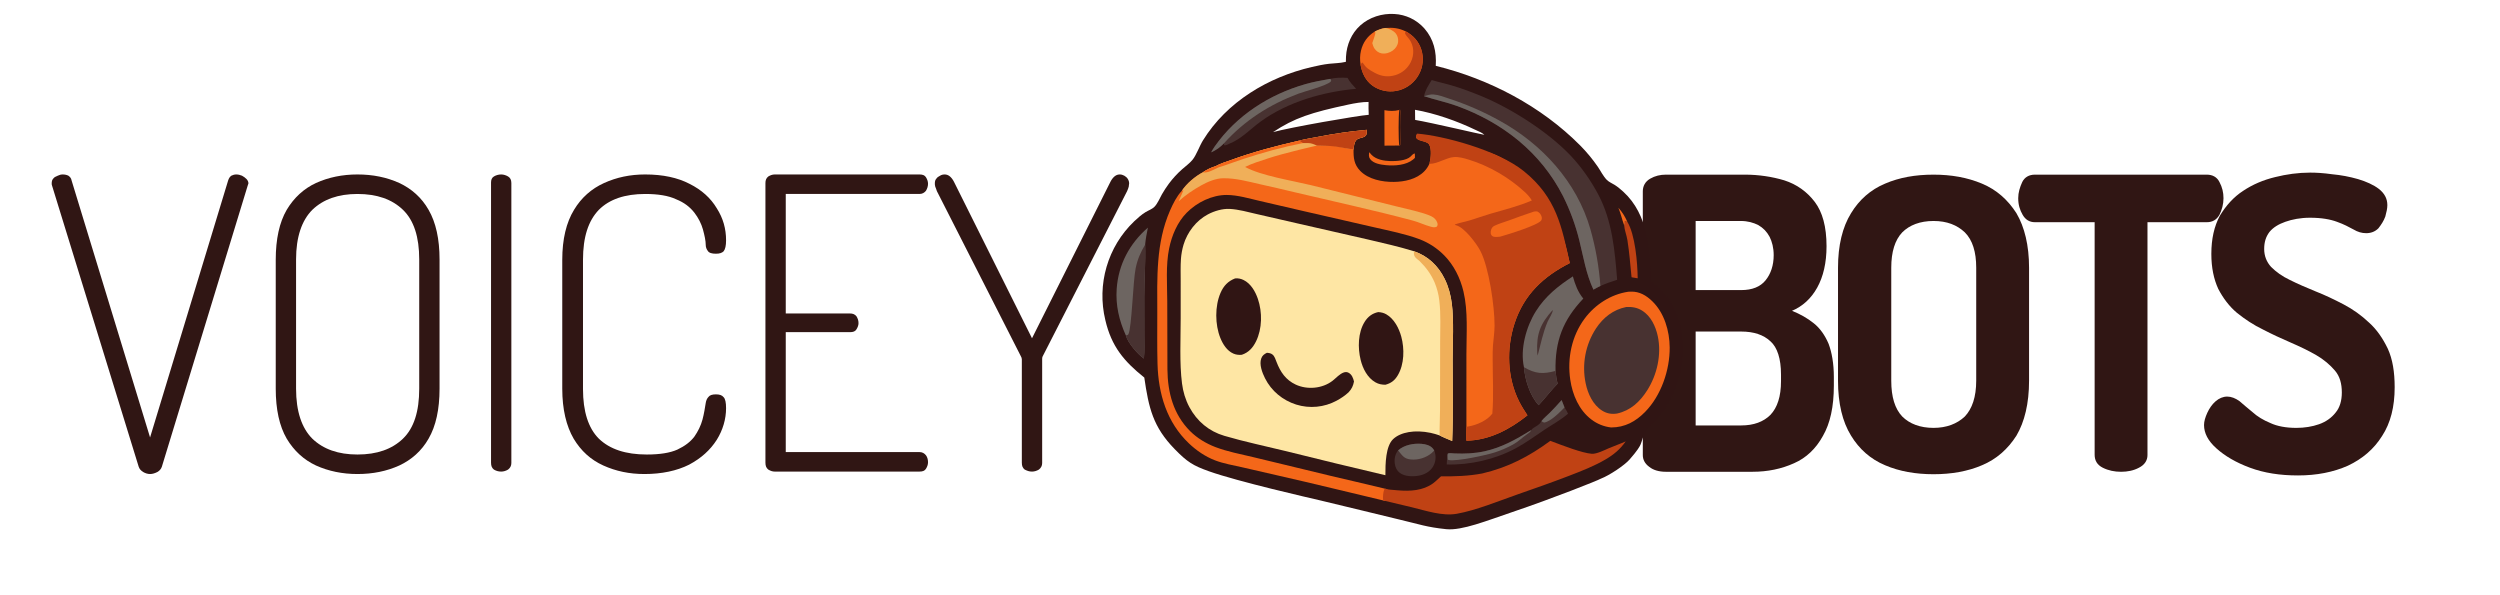 <?xml version="1.0" encoding="UTF-8" standalone="no"?><!DOCTYPE svg PUBLIC "-//W3C//DTD SVG 1.1//EN" "http://www.w3.org/Graphics/SVG/1.1/DTD/svg11.dtd"><svg width="100%" height="100%" viewBox="0 0 1197 285" version="1.1" xmlns="http://www.w3.org/2000/svg" xmlns:xlink="http://www.w3.org/1999/xlink" xml:space="preserve" xmlns:serif="http://www.serif.com/" style="fill-rule:evenodd;clip-rule:evenodd;stroke-linejoin:round;stroke-miterlimit:2;"><rect id="VoiceyBots-Logo-Dark" serif:id="VoiceyBots Logo Dark" x="0.658" y="0.631" width="1196.1" height="284.179" style="fill:none;"/><g transform="matrix(194.621,0,0,194.621,774.898,225.888)"><path d="M0.117,-0c-0.017,-0 -0.031,-0.004 -0.041,-0.012c-0.011,-0.008 -0.016,-0.018 -0.016,-0.029l0,-0.649c0,-0.013 0.006,-0.024 0.018,-0.031c0.012,-0.007 0.025,-0.01 0.039,-0.01l0.194,0c0.034,0 0.067,0.005 0.097,0.014c0.031,0.01 0.056,0.028 0.075,0.053c0.019,0.025 0.029,0.061 0.029,0.109c-0,0.041 -0.008,0.075 -0.023,0.102c-0.015,0.027 -0.036,0.046 -0.062,0.057c0.02,0.008 0.038,0.018 0.054,0.031c0.015,0.012 0.027,0.029 0.036,0.05c0.008,0.021 0.013,0.049 0.013,0.082l-0,0.021c-0,0.052 -0.009,0.093 -0.027,0.124c-0.017,0.031 -0.041,0.054 -0.071,0.067c-0.031,0.014 -0.065,0.021 -0.102,0.021l-0.213,0Zm0.073,-0.114l0.112,-0c0.031,-0 0.055,-0.009 0.072,-0.026c0.017,-0.018 0.026,-0.045 0.026,-0.083l-0,-0.016c-0,-0.039 -0.009,-0.067 -0.026,-0.082c-0.017,-0.016 -0.041,-0.024 -0.072,-0.024l-0.112,-0l-0,0.231Zm-0,-0.333l0.112,0c0.027,0 0.047,-0.008 0.06,-0.024c0.013,-0.016 0.02,-0.037 0.02,-0.062c-0,-0.018 -0.004,-0.033 -0.01,-0.045c-0.007,-0.013 -0.016,-0.022 -0.028,-0.029c-0.012,-0.006 -0.026,-0.01 -0.043,-0.01l-0.111,0l-0,0.17Z" style="fill:#301614;fill-rule:nonzero;"/></g><g transform="matrix(194.621,0,0,194.621,869.921,225.888)"><path d="M0.287,0.006c-0.044,0 -0.084,-0.007 -0.119,-0.022c-0.036,-0.015 -0.064,-0.04 -0.084,-0.073c-0.021,-0.034 -0.032,-0.079 -0.032,-0.135l0,-0.278c0,-0.055 0.011,-0.1 0.032,-0.134c0.02,-0.033 0.048,-0.058 0.084,-0.073c0.035,-0.015 0.074,-0.022 0.119,-0.022c0.044,0 0.083,0.007 0.119,0.022c0.036,0.015 0.064,0.04 0.085,0.073c0.02,0.034 0.031,0.079 0.031,0.134l-0,0.278c-0,0.056 -0.011,0.101 -0.031,0.135c-0.021,0.033 -0.049,0.058 -0.085,0.073c-0.035,0.015 -0.075,0.022 -0.119,0.022Zm-0,-0.114c0.032,-0 0.058,-0.01 0.077,-0.028c0.018,-0.019 0.028,-0.048 0.028,-0.088l-0,-0.278c-0,-0.039 -0.009,-0.068 -0.028,-0.087c-0.019,-0.018 -0.044,-0.028 -0.077,-0.028c-0.033,0 -0.059,0.01 -0.077,0.028c-0.018,0.019 -0.027,0.048 -0.027,0.087l-0,0.278c-0,0.04 0.009,0.069 0.027,0.088c0.018,0.018 0.044,0.028 0.077,0.028Z" style="fill:#301614;fill-rule:nonzero;"/></g><g transform="matrix(194.621,0,0,194.621,964.572,225.888)"><path d="M0.262,-0c-0.016,-0 -0.031,-0.003 -0.045,-0.01c-0.014,-0.007 -0.02,-0.018 -0.02,-0.032l-0,-0.572l-0.147,0c-0.013,0 -0.023,-0.006 -0.03,-0.018c-0.007,-0.012 -0.011,-0.025 -0.011,-0.041c0,-0.014 0.004,-0.027 0.01,-0.04c0.006,-0.012 0.017,-0.018 0.031,-0.018l0.423,0c0.014,0 0.025,0.006 0.031,0.018c0.007,0.013 0.01,0.026 0.01,0.04c-0,0.015 -0.004,0.029 -0.01,0.041c-0.007,0.012 -0.017,0.018 -0.031,0.018l-0.146,0l-0,0.573c-0,0.013 -0.007,0.024 -0.021,0.031c-0.013,0.007 -0.028,0.01 -0.044,0.01Z" style="fill:#301614;fill-rule:nonzero;"/></g><g transform="matrix(194.621,0,0,194.621,1050.62,225.888)"><path d="M0.255,0.009c-0.044,0 -0.083,-0.006 -0.118,-0.019c-0.035,-0.013 -0.062,-0.029 -0.083,-0.048c-0.02,-0.018 -0.03,-0.037 -0.03,-0.057c-0,-0.009 0.003,-0.019 0.008,-0.03c0.005,-0.011 0.012,-0.021 0.02,-0.028c0.009,-0.008 0.019,-0.012 0.029,-0.012c0.01,0 0.02,0.004 0.03,0.011c0.009,0.008 0.02,0.017 0.032,0.027c0.012,0.011 0.027,0.02 0.044,0.027c0.017,0.008 0.039,0.012 0.064,0.012c0.02,-0 0.039,-0.003 0.056,-0.009c0.017,-0.006 0.031,-0.016 0.041,-0.029c0.01,-0.012 0.015,-0.029 0.015,-0.049c0,-0.022 -0.005,-0.04 -0.017,-0.054c-0.012,-0.014 -0.027,-0.027 -0.046,-0.038c-0.019,-0.011 -0.04,-0.021 -0.063,-0.031c-0.023,-0.01 -0.045,-0.02 -0.068,-0.032c-0.023,-0.011 -0.044,-0.025 -0.064,-0.041c-0.019,-0.016 -0.034,-0.036 -0.046,-0.059c-0.011,-0.024 -0.017,-0.052 -0.017,-0.086c-0,-0.037 0.007,-0.068 0.021,-0.094c0.015,-0.025 0.034,-0.046 0.057,-0.061c0.024,-0.016 0.05,-0.027 0.079,-0.034c0.028,-0.007 0.057,-0.011 0.086,-0.011c0.015,0 0.033,0.001 0.054,0.004c0.022,0.002 0.043,0.006 0.064,0.012c0.02,0.006 0.038,0.014 0.051,0.024c0.014,0.011 0.021,0.024 0.021,0.04c0,0.008 -0.002,0.017 -0.005,0.028c-0.004,0.011 -0.01,0.02 -0.017,0.029c-0.008,0.008 -0.018,0.012 -0.03,0.012c-0.011,0 -0.021,-0.003 -0.031,-0.009c-0.011,-0.006 -0.024,-0.013 -0.041,-0.019c-0.016,-0.006 -0.038,-0.01 -0.066,-0.01c-0.024,0 -0.044,0.004 -0.061,0.01c-0.017,0.006 -0.03,0.014 -0.039,0.025c-0.009,0.012 -0.013,0.025 -0.013,0.042c-0,0.017 0.006,0.032 0.017,0.044c0.012,0.012 0.027,0.023 0.046,0.032c0.02,0.01 0.041,0.019 0.063,0.028c0.023,0.009 0.046,0.02 0.069,0.032c0.023,0.012 0.044,0.027 0.063,0.045c0.019,0.017 0.034,0.039 0.046,0.064c0.012,0.026 0.017,0.058 0.017,0.095c0,0.048 -0.01,0.088 -0.031,0.12c-0.02,0.032 -0.048,0.056 -0.084,0.073c-0.036,0.016 -0.077,0.024 -0.123,0.024Z" style="fill:#301614;fill-rule:nonzero;"/></g><g transform="matrix(194.621,0,0,194.621,1152.16,225.888)"></g><g transform="matrix(194.621,0,0,194.621,20.474,225.797)"><path d="M0.264,0.006c-0.006,0 -0.012,-0.002 -0.017,-0.005c-0.005,-0.003 -0.009,-0.007 -0.011,-0.013l-0.213,-0.691c-0.001,-0.002 -0.001,-0.004 -0.001,-0.006c-0,-0.005 0.001,-0.009 0.004,-0.012c0.002,-0.003 0.006,-0.005 0.011,-0.007c0.004,-0.002 0.008,-0.003 0.012,-0.003c0.005,0 0.01,0.001 0.014,0.003c0.004,0.003 0.007,0.006 0.008,0.012l0.193,0.632l0.192,-0.632c0.002,-0.006 0.004,-0.009 0.008,-0.012c0.004,-0.002 0.008,-0.003 0.012,-0.003c0.005,0 0.009,0.001 0.014,0.003c0.004,0.002 0.008,0.005 0.011,0.008c0.003,0.003 0.005,0.007 0.005,0.011c-0,0.001 -0.001,0.002 -0.001,0.003c-0,0.001 -0.001,0.002 -0.001,0.003l-0.211,0.691c-0.002,0.006 -0.006,0.01 -0.011,0.013c-0.006,0.003 -0.012,0.005 -0.018,0.005Z" style="fill:#301614;fill-rule:nonzero;"/></g><g transform="matrix(194.621,0,0,194.621,118.011,225.797)"><path d="M0.273,0.006c-0.037,0 -0.071,-0.007 -0.102,-0.021c-0.03,-0.014 -0.054,-0.036 -0.072,-0.066c-0.018,-0.031 -0.027,-0.072 -0.027,-0.123l0,-0.317c0,-0.051 0.009,-0.092 0.027,-0.123c0.018,-0.03 0.042,-0.052 0.072,-0.066c0.031,-0.014 0.065,-0.021 0.102,-0.021c0.038,0 0.072,0.007 0.103,0.021c0.03,0.014 0.055,0.036 0.072,0.066c0.018,0.031 0.027,0.072 0.027,0.122l0,0.318c0,0.051 -0.009,0.092 -0.027,0.123c-0.017,0.03 -0.042,0.052 -0.072,0.066c-0.031,0.014 -0.065,0.021 -0.103,0.021Zm0,-0.048c0.048,0 0.085,-0.013 0.112,-0.039c0.027,-0.026 0.04,-0.067 0.04,-0.123l0,-0.318c0,-0.055 -0.013,-0.096 -0.04,-0.122c-0.027,-0.026 -0.064,-0.039 -0.112,-0.039c-0.047,-0 -0.084,0.013 -0.111,0.039c-0.026,0.026 -0.04,0.067 -0.04,0.122l0,0.318c0,0.056 0.014,0.097 0.04,0.123c0.027,0.026 0.064,0.039 0.111,0.039Z" style="fill:#301614;fill-rule:nonzero;"/></g><g transform="matrix(194.621,0,0,194.621,219.538,225.797)"><path d="M0.105,-0c-0.007,-0 -0.013,-0.002 -0.018,-0.005c-0.005,-0.004 -0.007,-0.009 -0.007,-0.017l-0,-0.689c-0,-0.007 0.002,-0.012 0.007,-0.015c0.005,-0.003 0.011,-0.005 0.018,-0.005c0.006,0 0.012,0.002 0.017,0.005c0.005,0.003 0.008,0.008 0.008,0.016l-0,0.689c-0,0.007 -0.003,0.012 -0.008,0.016c-0.005,0.003 -0.011,0.005 -0.017,0.005Z" style="fill:#301614;fill-rule:nonzero;"/></g><g transform="matrix(194.621,0,0,194.621,255.199,225.797)"><path d="M0.274,0.006c-0.037,0 -0.07,-0.007 -0.101,-0.021c-0.031,-0.014 -0.055,-0.036 -0.073,-0.066c-0.018,-0.031 -0.028,-0.072 -0.028,-0.123l0,-0.317c0,-0.051 0.01,-0.092 0.029,-0.123c0.018,-0.03 0.043,-0.052 0.074,-0.066c0.031,-0.014 0.064,-0.021 0.101,-0.021c0.044,0 0.08,0.008 0.109,0.023c0.03,0.015 0.052,0.035 0.067,0.06c0.016,0.025 0.023,0.051 0.023,0.079c0,0.013 -0.002,0.022 -0.006,0.027c-0.004,0.004 -0.01,0.006 -0.019,0.006c-0.01,0 -0.017,-0.002 -0.02,-0.007c-0.003,-0.004 -0.005,-0.009 -0.005,-0.014c-0,-0.011 -0.003,-0.024 -0.007,-0.039c-0.004,-0.014 -0.011,-0.028 -0.021,-0.041c-0.011,-0.014 -0.025,-0.025 -0.045,-0.033c-0.019,-0.009 -0.045,-0.013 -0.076,-0.013c-0.05,-0 -0.088,0.013 -0.114,0.039c-0.026,0.027 -0.039,0.067 -0.039,0.123l-0,0.318c-0,0.055 0.013,0.096 0.039,0.122c0.027,0.026 0.066,0.039 0.118,0.039c0.032,0 0.057,-0.004 0.075,-0.012c0.019,-0.009 0.032,-0.019 0.042,-0.032c0.009,-0.013 0.016,-0.027 0.02,-0.042c0.004,-0.015 0.006,-0.029 0.008,-0.041c0.001,-0.006 0.003,-0.011 0.007,-0.015c0.003,-0.004 0.009,-0.006 0.018,-0.006c0.009,-0 0.015,0.002 0.019,0.007c0.004,0.004 0.006,0.013 0.006,0.027c0,0.027 -0.008,0.054 -0.023,0.078c-0.016,0.025 -0.038,0.045 -0.068,0.061c-0.03,0.015 -0.067,0.023 -0.11,0.023Z" style="fill:#301614;fill-rule:nonzero;"/></g><g transform="matrix(194.621,0,0,194.621,350.92,225.797)"><path d="M0.103,-0c-0.006,-0 -0.011,-0.002 -0.016,-0.005c-0.005,-0.004 -0.007,-0.009 -0.007,-0.017l-0,-0.688c-0,-0.007 0.002,-0.012 0.007,-0.016c0.005,-0.003 0.01,-0.005 0.016,-0.005l0.356,0c0.008,0 0.013,0.002 0.016,0.007c0.003,0.005 0.005,0.01 0.005,0.016c-0,0.006 -0.002,0.012 -0.005,0.017c-0.004,0.005 -0.009,0.008 -0.016,0.008l-0.329,-0l-0,0.294l0.158,0c0.007,0 0.012,0.002 0.016,0.007c0.003,0.005 0.005,0.01 0.005,0.017c-0,0.005 -0.002,0.01 -0.005,0.015c-0.003,0.005 -0.008,0.007 -0.016,0.007l-0.158,-0l-0,0.295l0.329,0c0.007,0 0.012,0.003 0.016,0.008c0.003,0.004 0.005,0.01 0.005,0.017c-0,0.006 -0.002,0.011 -0.005,0.016c-0.003,0.005 -0.008,0.007 -0.016,0.007l-0.356,0Z" style="fill:#301614;fill-rule:nonzero;"/></g><g transform="matrix(194.621,0,0,194.621,443.711,225.797)"><path d="M0.259,-0c-0.007,-0 -0.012,-0.002 -0.018,-0.005c-0.005,-0.004 -0.007,-0.009 -0.007,-0.017l-0,-0.254c-0,-0.003 -0.001,-0.005 -0.002,-0.007l-0.207,-0.407c-0.001,-0.004 -0.003,-0.008 -0.004,-0.011c-0.001,-0.003 -0.001,-0.006 -0.001,-0.008c-0,-0.005 0.001,-0.009 0.004,-0.012c0.002,-0.003 0.005,-0.005 0.009,-0.007c0.003,-0.002 0.007,-0.003 0.011,-0.003c0.004,0 0.008,0.001 0.012,0.004c0.004,0.003 0.008,0.008 0.011,0.014l0.192,0.385l0.193,-0.385c0.003,-0.006 0.007,-0.011 0.011,-0.014c0.004,-0.003 0.008,-0.004 0.012,-0.004c0.004,0 0.007,0.001 0.011,0.003c0.003,0.002 0.006,0.004 0.008,0.007c0.002,0.003 0.004,0.007 0.004,0.012c-0,0.002 -0.001,0.005 -0.001,0.008c-0.001,0.003 -0.002,0.007 -0.004,0.011l-0.208,0.407c-0.001,0.002 -0.001,0.004 -0.001,0.007l-0,0.255c-0,0.007 -0.003,0.012 -0.008,0.016c-0.005,0.003 -0.011,0.005 -0.017,0.005Z" style="fill:#301614;fill-rule:nonzero;"/></g><g transform="matrix(194.621,0,0,194.621,544.612,225.797)"></g><g><path d="M644.405,29.59c0.001,-0.837 0.021,-1.674 0.061,-2.511c0.32,-5.66 2.6,-11.097 6.839,-14.912c4.392,-3.952 10.433,-5.815 16.268,-5.473c5.52,0.275 10.703,2.761 14.395,6.906c4.528,5.183 5.874,11.176 5.469,17.919c25.659,6.327 50.439,19.265 69.205,38.177c3.046,3.092 5.821,6.442 8.297,10.014c1.428,2.06 2.687,4.726 4.46,6.481c0.978,0.97 2.527,1.602 3.694,2.341c1.458,0.925 2.835,2.073 4.111,3.237c12.098,11.041 12.806,27.989 13.485,43.292c1.022,0.727 2.045,1.474 3.006,2.282c7.547,6.349 11.319,16.44 12.049,26.119c0.936,12.442 -3.206,25.659 -10.839,35.444c-2.183,2.796 -5.181,5.015 -7.145,7.937c-0.82,1.219 -1.628,4.491 -2.196,5.839c-0.478,1.131 -1.491,2.949 -5.326,7.332c-2.433,2.782 -9.553,7.559 -13.897,9.237c-1.143,0.725 -22.837,9.369 -42.388,15.97c-12.028,4.062 -23.936,8.912 -31.482,8.147c-9.379,-0.95 -12.866,-2.354 -22.429,-4.602c-7.322,-1.722 -29.642,-7.26 -38.122,-9.221c-4.378,-1.013 -39.27,-8.973 -53.112,-13.912c-7.587,-2.707 -10.329,-4.403 -16.402,-10.63c-10.353,-10.617 -12.406,-19.673 -14.517,-34.229c-9.775,-7.813 -15.719,-14.932 -18.649,-27.473c-4.167,-17.141 1.113,-35.217 13.829,-47.352c1.642,-1.564 3.473,-3.172 5.4,-4.367c1.308,-0.811 3.131,-1.428 4.218,-2.515c1.584,-1.585 2.537,-4.094 3.645,-6.035c1.005,-1.75 2.109,-3.439 3.306,-5.061c1.854,-2.514 4.057,-4.889 6.39,-6.956c1.611,-1.428 3.504,-2.772 4.884,-4.427c1.896,-2.274 3.385,-6.649 5.048,-9.34c11.493,-18.603 31.308,-30.335 52.185,-35.178c2.711,-0.628 5.471,-1.219 8.237,-1.533c2.558,-0.29 5.29,-0.277 7.789,-0.886c0.078,-0.019 0.156,-0.041 0.234,-0.061Zm10.86,19.223c-2.939,-0.047 -6.815,0.649 -9.607,1.245c-17.836,3.807 -25.935,6.416 -36.12,13.198c7.925,-2.23 40.831,-7.967 45.807,-8.29c-0.11,-2.058 -0.12,-4.093 -0.08,-6.153Zm22.296,8.597c8.254,1.412 30.318,6.674 33.16,7.145c-1.123,-1.096 -2.954,-1.728 -4.358,-2.403c-8.819,-4.237 -19.195,-7.885 -28.851,-9.584l0.049,4.842Z" style="fill:#301514;fill-rule:nonzero;"/><rect x="629.446" y="215.187" width="0.77" height="1.097" style="fill:#49403e;"/><path d="M663.326,227.537c-15.844,-3.715 -31.661,-7.547 -47.45,-11.491c-9.86,-2.419 -19.913,-4.5 -29.65,-7.367c-7.367,-2.169 -13.09,-6.939 -16.744,-13.743c-1.917,-3.571 -3.016,-7.33 -3.536,-11.347c-1.254,-9.708 -0.631,-21.37 -0.636,-31.249l0.001,-17.744c0.001,-3.531 -0.12,-7.114 0.125,-10.635c0.171,-2.291 0.583,-4.556 1.229,-6.759c1.836,-6.091 6.061,-11.588 11.678,-14.56c3.053,-1.615 6.944,-2.788 10.418,-2.612c4.326,0.218 8.764,1.504 12.982,2.47l19.231,4.412l34.328,7.835c7.294,1.713 14.573,3.356 21.742,5.556c6.614,2.271 11.56,6.918 14.652,13.208c1.856,3.773 2.947,7.868 3.461,12.037c1,8.148 0.384,18.59 0.376,26.949c-0.012,12.855 0.337,25.803 -0.22,38.646c-1.975,-0.871 -4.124,-1.644 -6.018,-2.664c-1.424,-0.479 -2.859,-0.925 -4.332,-1.232c-7.504,-1.563 -14.301,-0.398 -17.907,2.983c-3.606,3.382 -3.737,11.752 -3.73,17.307Z" style="fill:#fee6a4;fill-rule:nonzero;"/><path d="M677.044,120.303c6.614,2.271 11.56,6.918 14.652,13.208c1.856,3.773 2.947,7.868 3.461,12.037c1,8.148 0.384,18.59 0.376,26.949c-0.012,12.855 0.337,25.803 -0.22,38.646c-1.975,-0.871 -4.124,-1.644 -6.018,-2.664c-0.077,-4.071 0.177,-8.169 0.194,-12.245l0.049,-32.211c0.012,-6.604 0.39,-13.532 -0.391,-20.092c-0.339,-3.012 -1.106,-5.959 -2.282,-8.75c-1.645,-3.842 -4.123,-7.207 -7.09,-10.119c-0.671,-0.66 -1.777,-1.306 -2.287,-2.07c-0.587,-0.88 -0.572,-1.675 -0.444,-2.689Z" style="fill:#f0af59;fill-rule:nonzero;"/><path d="M591.361,133.301c1.421,-0.13 2.711,0.117 4,0.739c3.517,1.694 5.691,5.493 6.912,9.076c2.166,6.357 2.096,14.256 -0.893,20.34c-1.498,3.049 -3.544,5.325 -6.816,6.418c-1.401,0.119 -2.713,-0.002 -4.013,-0.573c-3.084,-1.355 -5.038,-4.472 -6.26,-7.507c-2.566,-6.369 -2.644,-15.217 0.091,-21.547c1.46,-3.376 3.551,-5.606 6.979,-6.946Z" style="fill:#301514;fill-rule:nonzero;"/><path d="M659.873,149.428c1.413,0.081 2.624,0.345 3.87,1.054c3.753,2.135 6.088,6.643 7.189,10.701c1.567,5.782 1.47,13.202 -1.656,18.479c-1.463,2.473 -3.207,3.823 -5.957,4.555c-1.749,-0.023 -3.226,-0.283 -4.767,-1.164c-3.849,-2.2 -6.04,-6.553 -7.074,-10.735c-1.421,-5.75 -1.308,-13.087 1.926,-18.236c1.561,-2.485 3.616,-4.039 6.469,-4.654Z" style="fill:#301514;fill-rule:nonzero;"/><path d="M606.602,168.914c1.049,0.094 1.928,0.207 2.761,0.913c0.924,0.783 1.429,2.397 1.859,3.515c1.839,4.78 4.379,8.55 9.134,10.787c5.53,2.602 12.848,1.95 17.701,-1.832c1.672,-1.304 3.396,-3.341 5.442,-3.997c0.753,-0.241 1.541,-0.191 2.241,0.194c1.554,0.856 2.154,2.54 2.551,4.16c-0.414,2.159 -1.072,3.512 -2.553,5.149c-1.669,1.573 -3.744,2.959 -5.76,4.042c-5.957,3.214 -12.945,3.883 -19.396,1.858c-6.447,-2.055 -11.842,-6.491 -14.891,-12.579c-1.326,-2.648 -2.869,-6.595 -1.797,-9.524c0.521,-1.424 1.405,-2.032 2.708,-2.686Z" style="fill:#301514;fill-rule:nonzero;"/><path d="M621.036,67.578c3.051,-0.812 7.083,-1.493 10.185,-2.075c7.663,-1.506 15.396,-2.622 23.171,-3.343c-0.037,0.857 0.121,2.124 -0.491,2.773c-1.794,1.906 -4.996,0.017 -5.637,5.092c-0.013,0.101 -0.022,0.201 -0.034,0.302c-0.049,0.402 -0.099,0.803 -0.142,1.206c-0.08,3.992 0.221,7.212 3.155,10.247c3.978,4.114 10.621,5.382 16.097,5.318c5.147,-0.059 10.9,-1.251 14.63,-5.094c1.029,-1.059 1.805,-2.236 2.419,-3.578c0.029,-0.101 0.058,-0.202 0.084,-0.304c0.599,-2.312 1.068,-6.792 -0.194,-8.926c-1.195,-2.029 -6.495,-1.36 -6.291,-4.01l0.366,-0.496c3.088,-0.006 6.529,1.012 9.561,1.635c10.548,2.169 23.64,6.266 25.888,7.013c6.691,2.224 15.39,8.727 16.712,10.044c12.823,12.792 17.286,25.36 21.091,42.586c-12.566,6.364 -21.904,15.039 -26.424,28.85c-3.939,12.032 -3.559,26.01 2.178,37.402c1.164,2.314 2.566,4.485 3.98,6.648c-8.448,6.725 -18.269,11.953 -29.248,12.134c-0,-2.211 -0.066,-4.444 0.024,-6.652l0.002,-34.849c0.005,-9.749 0.849,-20.383 -1.404,-29.903c-1.528,-6.454 -4.572,-12.621 -9.241,-17.344c-3.32,-3.363 -7.305,-5.98 -11.7,-7.679c-6.944,-2.611 -14.543,-4.061 -21.757,-5.739l-33.015,-7.564l-21.744,-5.043c-5.092,-1.165 -10.652,-2.869 -15.9,-2.886c-7.024,-0.023 -14.276,3.547 -19.174,8.516c-4.481,4.546 -7.138,10.896 -8.401,17.102c-1.655,8.129 -0.924,17.047 -0.9,25.322l0.082,32.558c0.107,11.106 2.833,21.564 10.89,29.602c3.34,3.333 7.662,5.922 12.041,7.599c5.73,2.195 12.08,3.39 18.05,4.81l24.801,5.989c8.27,2.036 16.555,4.008 24.854,5.919c4.086,0.965 10.675,2.502 14.646,3.484c0.032,2.38 0.259,3.543 -0.914,5.621c-16.158,-3.825 -34.797,-8.423 -50.996,-12.086l-17.677,-4.069c-4.283,-0.97 -8.821,-1.728 -12.925,-3.309c-4.646,-1.791 -8.823,-4.641 -12.432,-8.067c-10.648,-10.107 -14.69,-23.747 -15.085,-38.134c-0.224,-8.155 -0.095,-16.35 -0.11,-24.508c-0.031,-16.71 -0.727,-33.266 6.122,-48.933c1.416,-3.237 3.206,-6.83 5.633,-9.417c2.236,-3.435 6.466,-6.982 10.081,-8.86c1.782,-1.22 3.989,-2.285 6.057,-2.895c2.282,-1.291 5.047,-2.099 7.507,-2.992c10.561,-3.832 20.59,-6.519 31.529,-9.017Z" style="fill:#f46719;fill-rule:nonzero;"/><path d="M684.389,78.426c0.029,-0.101 0.058,-0.202 0.084,-0.304c0.599,-2.312 1.068,-6.792 -0.194,-8.926c-1.195,-2.029 -6.495,-1.36 -6.291,-4.01c-0,0 0.212,-1.23 0.664,-1.195c12.055,0.927 38.397,7.797 50.975,17.974c15.743,12.739 18.174,26.777 21.979,44.003c-12.566,6.364 -21.904,15.039 -26.424,28.85c-3.939,12.032 -3.559,26.01 2.178,37.402c1.164,2.314 2.566,4.485 3.98,6.648c-8.448,6.725 -18.269,11.953 -29.248,12.134c-0,-2.211 -0.066,-4.444 0.024,-6.652l1.091,-0.19c3.934,-0.669 8.882,-2.827 11.322,-6.126c0.682,-8.17 0.16,-17.662 0.16,-26.001c0,-2.224 -0.036,-4.454 0.138,-6.673c0.25,-3.166 0.764,-6.333 0.767,-9.512c0.01,-9.168 -2.666,-27.766 -6.803,-35.715c-1.853,-3.563 -7.575,-11.15 -11.492,-12.24c-0.58,-0.162 -0.257,-0 -0.793,-0.399c2.226,-0.796 4.628,-1.228 6.9,-1.887c3.34,-0.968 6.602,-2.209 9.942,-3.183c6.713,-1.958 13.66,-3.664 20.092,-6.44c-0.936,-1.623 -2.163,-2.911 -3.526,-4.17c-7.483,-6.894 -17.08,-12.456 -26.77,-15.404c-2.209,-0.673 -4.705,-1.387 -7.038,-1.204c-3.631,0.286 -7.837,3.209 -11.291,3.228c-0.14,0.001 -0.283,-0.005 -0.426,-0.008Z" style="fill:#c04214;fill-rule:nonzero;"/><path d="M621.904,67.386c3.051,-0.813 6.215,-1.301 9.317,-1.883c7.663,-1.506 15.396,-2.622 23.171,-3.343c-0.037,0.857 0.121,2.124 -0.491,2.773c-1.794,1.906 -4.996,0.017 -5.637,5.092c-0.013,0.101 -0.022,0.201 -0.034,0.302c-0.049,0.402 -0.099,0.803 -0.142,1.206c-3.162,-0.314 -6.266,-1.284 -9.433,-1.664c-2.727,-0.327 -5.363,0.039 -8.054,-0.195c0,0 -15.98,3.64 -23.576,6.206c-3.632,1.227 -7.459,2.313 -10.881,4.056c7.635,4.198 22.588,6.556 31.595,8.726l40.814,10.143c4.62,1.186 12.707,2.798 16.777,4.749c1.329,0.638 2.403,1.689 2.864,3.119c0.238,0.74 0.165,1.127 -0.187,1.803c-1.006,0.566 -1.923,0.341 -2.988,0.053c-2.915,-0.784 -5.675,-2.151 -8.603,-2.933c-18.831,-5.027 -37.894,-9.124 -56.849,-13.626c-5.387,-1.305 -10.788,-2.554 -16.201,-3.746c-5.828,-1.331 -11.651,-2.954 -17.677,-2.881c-3.647,0.043 -7.487,1.709 -10.628,3.459c-3.766,2.098 -7.513,4.637 -10.696,7.555c0.672,-1.798 1.609,-3.457 2.286,-5.217c-0.264,0.064 -0.527,0.131 -0.789,0.202c2.236,-3.435 6.466,-6.982 10.081,-8.86c1.782,-1.22 3.989,-2.285 6.057,-2.895c2.282,-1.291 5.047,-2.099 7.507,-2.992c10.561,-3.832 21.458,-6.711 32.397,-9.209Z" style="fill:#f0af59;fill-rule:nonzero;"/><path d="M621.904,67.386c3.051,-0.813 6.215,-1.301 9.317,-1.883c7.663,-1.506 15.396,-2.622 23.171,-3.343c-0.037,0.857 0.121,2.124 -0.491,2.773c-1.794,1.906 -4.996,0.017 -5.637,5.092c-0.013,0.101 -0.022,0.201 -0.034,0.302c-0.049,0.402 -0.099,0.803 -0.142,1.206c-3.162,-0.314 -6.229,-1.077 -9.397,-1.457c-2.726,-0.327 -4.804,-0.222 -8.119,-0.364c-0,-0 -2.029,-0.936 -3.1,-1.107c-1.114,-0.178 -2.77,-0.059 -3.883,-0.121c-0.682,-0.299 -1.685,-1.098 -1.685,-1.098Z" style="fill:#c04214;fill-rule:nonzero;"/><path d="M582,79.587c2.282,-1.291 5.047,-2.099 7.507,-2.992c10.561,-3.832 21.458,-6.711 32.397,-9.209l0.664,0.294c0.012,0.128 0.874,0.37 1.258,0.831c-9.781,1.918 -19.07,4.509 -28.544,7.59c-3.974,1.292 -7.873,2.86 -11.869,4.068c-1.958,0.877 -5.359,2.923 -7.47,2.313c1.782,-1.22 3.989,-2.285 6.057,-2.895Z" style="fill:#f46719;fill-rule:nonzero;"/><path d="M779.598,139.69c0.429,-0.024 0.859,-0.044 1.288,-0.056c4.101,-0.114 7.371,1.836 10.228,4.607c5.782,5.607 8.263,14.22 8.329,22.129c0.085,10.828 -4.106,23.023 -11.727,30.808c-4.591,4.691 -9.721,7.478 -16.335,7.489c-3.396,-0.388 -6.626,-1.685 -9.355,-3.757c-5.964,-4.455 -9.127,-11.862 -10.184,-19.089c-1.504,-10.276 0.662,-20.92 6.9,-29.3c4.996,-6.709 12.578,-11.615 20.856,-12.831Z" style="fill:#f46719;fill-rule:nonzero;"/><path d="M778.606,147.002c2.753,-0.169 5.215,0.225 7.601,1.693c4.204,2.584 6.505,7.506 7.524,12.196c1.909,8.767 -0.294,18.546 -5.067,26.03c-3.485,5.467 -7.987,9.665 -14.416,11.084c-2.596,0.387 -4.861,0.033 -7.134,-1.387c-4.404,-2.748 -6.873,-8.109 -7.889,-13.044c-1.921,-9.129 -0.114,-18.651 5.008,-26.424c3.444,-5.184 8.256,-8.91 14.373,-10.148Z" style="fill:#483231;fill-rule:nonzero;"/><path d="M685.495,38.325c3.138,0.963 6.352,1.625 9.497,2.552c4.892,1.443 9.741,3.269 14.453,5.216c14.281,5.901 31.866,17.14 42.552,28.403c5.161,5.44 9.777,12.046 13.286,18.695c6.682,12.653 7.88,26.757 9.001,40.768c-2.697,0.867 -5.435,1.791 -8.021,2.959c-1.137,0.537 -2.229,1.163 -3.328,1.772c-3.533,-7.597 -4.746,-15.454 -6.74,-23.505c-1.802,-7.332 -4.409,-14.44 -7.771,-21.191c-10.674,-20.999 -28.852,-35.217 -50.604,-43.185c-5.207,-1.908 -10.601,-2.971 -15.828,-4.706l-0.189,-0.065c0.723,-3.168 2.052,-5.007 3.692,-7.713Z" style="fill:#483231;fill-rule:nonzero;"/><path d="M681.803,46.038c1.584,-0.464 2.993,-0.924 4.667,-0.794c2.471,0.192 4.862,1.149 7.196,1.933c8.489,2.757 16.694,6.337 24.499,10.688c20.201,11.188 36.813,29.228 43.301,51.831c2.529,8.882 4.137,18.005 4.797,27.222c-1.137,0.537 -2.229,1.163 -3.328,1.772c-3.533,-7.597 -4.746,-15.454 -6.74,-23.505c-1.802,-7.332 -4.409,-14.44 -7.771,-21.191c-10.674,-20.999 -28.852,-35.217 -50.604,-43.185c-5.207,-1.908 -10.601,-2.971 -15.828,-4.706l-0.189,-0.065Z" style="fill:#6d6561;fill-rule:nonzero;"/><path d="M742.29,211.07c6.336,2.395 15.201,5.836 19.865,6.203c2.292,0.18 6.475,-1.941 7.977,-2.591c2.723,-1.177 5.542,-2.109 8.244,-3.341c-2.603,3.757 -5.744,6.362 -9.678,8.657c-5.542,3.233 -11.467,5.515 -17.429,7.815c-8.372,3.231 -16.832,6.161 -25.297,9.132c-8.889,3.121 -19.282,7.407 -28.45,9.045c-6.927,1.239 -14.928,-1.518 -21.63,-3.138l-13.664,-3.248c-0.09,-0.978 -0.07,-1.971 0.021,-2.844c0.162,-1.547 0.546,-2.719 0.932,-2.77c1.582,0.342 1.25,0.32 2.618,0.475c0.667,0.076 2.907,0.252 3.576,0.308c5.773,0.486 11.89,0.183 16.743,-3.329c1.387,-1.004 2.537,-2.265 3.842,-3.372c6.735,0.049 13.08,-0.117 19.733,-1.376c12.355,-2.901 22.396,-8.096 32.597,-15.626Z" style="fill:#c04214;fill-rule:nonzero;"/><path d="M729.673,175.827c-1.928,-8.654 1.082,-19.485 5.717,-26.835c4.567,-7.249 10.655,-12.055 17.693,-16.668c1.082,3.862 2.411,7.527 5.007,10.639c-9.753,10.278 -13.605,20.321 -13.297,34.625c0.207,2.059 0.444,4.079 1.009,6.073c-3.179,3.251 -5.952,6.979 -9.08,10.314c-4.114,-4.255 -6.644,-12.347 -7.049,-18.148Z" style="fill:#6d6561;fill-rule:nonzero;"/><path d="M729.673,175.827c5.552,3.2 9.071,3.381 15.12,1.761c0.207,2.059 0.444,4.079 1.009,6.073c-3.179,3.251 -5.952,6.979 -9.08,10.314c-4.114,-4.255 -6.644,-12.347 -7.049,-18.148Z" style="fill:#483231;fill-rule:nonzero;"/><path d="M743.447,148.4c0.175,1.266 -1.93,4.372 -2.476,5.662c-2.205,5.204 -3.245,10.566 -4.693,15.983l-0.051,0.193c-0.112,-0.501 -0.192,-0.968 -0.216,-1.481c-0.417,-9.011 1.533,-13.77 7.436,-20.357Z" style="fill:#483231;fill-rule:nonzero;"/><path d="M663.253,13.395c3.69,-0.269 6.462,0.019 9.843,1.649c3.58,1.942 6.192,4.797 7.436,8.75c1.244,3.926 0.827,8.193 -1.152,11.799c-1.965,3.688 -5.326,6.418 -9.321,7.568c-3.958,1.156 -8.212,0.639 -11.784,-1.43c-3.484,-2.033 -5.534,-5.319 -6.524,-9.166c-0.137,-0.533 -0.237,-1.076 -0.33,-1.619c-0.312,-2.305 -0.331,-4.441 0.219,-6.716c0.956,-3.95 3.154,-6.988 6.588,-9.128c1.673,-0.817 3.187,-1.429 5.025,-1.707Z" style="fill:#f46719;fill-rule:nonzero;"/><path d="M673.096,15.044c3.58,1.942 6.192,4.797 7.436,8.75c1.244,3.926 0.827,8.193 -1.152,11.799c-1.965,3.688 -5.326,6.418 -9.321,7.568c-3.958,1.156 -8.212,0.639 -11.784,-1.43c-3.484,-2.033 -5.534,-5.319 -6.524,-9.166c-0.137,-0.533 -0.237,-1.076 -0.33,-1.619c0.328,-0.468 0.438,-0.756 0.966,-1.011c1.758,2.684 2.997,3.363 5.695,4.857c3.285,1.82 6.564,2.256 10.168,1.13c3.15,-0.978 5.763,-3.214 7.23,-6.187c1.773,-3.551 1.589,-7.878 -0.815,-11.078c-0.679,-0.902 -1.649,-1.744 -2.011,-2.827l0.442,-0.786Z" style="fill:#c04214;fill-rule:nonzero;"/><path d="M658.228,15.102c1.673,-0.817 3.187,-1.429 5.025,-1.707c1.623,0.131 3.876,1.258 4.943,2.504c0.961,1.118 1.376,2.678 1.218,4.137c-0.184,1.709 -1.186,3.165 -2.552,4.157c-1.496,1.092 -3.516,1.685 -5.357,1.364c-1.408,-0.246 -2.615,-1.147 -3.415,-2.321c-0.532,-0.782 -0.78,-1.707 -1.048,-2.605c0.231,-0.901 1.734,-4.55 1.443,-5.118c-0.074,-0.144 -0.171,-0.274 -0.257,-0.411Z" style="fill:#f0af59;fill-rule:nonzero;"/><path d="M539.063,160.613c-3.238,-7.128 -4.946,-14.416 -4.396,-22.298c0.819,-11.716 6.157,-21.687 14.944,-29.321c-0.539,2.669 -1.08,5.427 -1.316,8.14c0.286,8.333 -0.418,16.775 -0.425,25.125l0.03,18.408c0.009,3.629 0.21,7.411 -0.204,11.015c-2.909,-2.008 -7.738,-7.575 -8.633,-11.069Z" style="fill:#6d6561;fill-rule:nonzero;"/><path d="M548.295,117.134c0.286,8.333 -0.418,16.775 -0.425,25.125l0.03,18.408c0.009,3.629 0.21,7.411 -0.204,11.015c-2.909,-2.008 -7.738,-7.575 -8.633,-11.069c0.485,-0.135 0.981,-0.131 1.233,-0.631c1.591,-3.154 2.175,-25.163 3.439,-31.438c0.863,-4.285 2.328,-7.688 4.56,-11.41Z" style="fill:#483231;fill-rule:nonzero;"/><path d="M636.685,37.793c2.828,-0.632 5.626,-0.71 8.513,-0.501c1.068,1.943 2.608,3.616 4.109,5.23c-15.702,1.398 -32.716,6.246 -45.646,15.62c-4.731,3.429 -9.397,8.456 -14.804,10.547c-0.855,0.33 -1.615,0.938 -2.558,0.898l-0.254,-0.302l0.065,-0.741c-2.015,2.057 -3.606,3.211 -6.217,4.413c0.517,-0.981 1.093,-1.929 1.724,-2.84c10.347,-14.78 26.195,-24.923 43.353,-29.821c3.846,-1.097 7.783,-1.8 11.715,-2.503Z" style="fill:#483231;fill-rule:nonzero;"/><path d="M636.685,37.793l0.562,0.236c0.215,0.565 0.125,0.51 -0.075,1.038c-2.146,2.038 -12.234,4.558 -15.542,5.801c-13.656,5.127 -25.696,12.757 -35.52,23.676c-2.015,2.057 -3.606,3.211 -6.217,4.413c0.517,-0.981 1.093,-1.929 1.724,-2.84c10.347,-14.78 26.195,-24.923 43.353,-29.821c3.846,-1.097 7.783,-1.8 11.715,-2.503Z" style="fill:#6d6561;fill-rule:nonzero;"/><path d="M738.051,201.604c1.132,-1.421 2.67,-2.661 3.968,-3.942c1.959,-1.972 3.856,-4.009 5.685,-6.105c0.429,1.181 0.922,2.347 1.382,3.516c0.675,0.957 1.177,1.957 1.688,3.005c-3.531,3.052 -7.467,5.138 -11.307,7.705c-4.477,2.992 -8.959,6.281 -13.699,8.843c-9.818,5.306 -21.918,8.087 -33.068,7.764c0.124,-1.437 0.042,-3.089 0.362,-4.467l0.114,-0.711c0.541,-0.443 2.532,-0.132 3.32,-0.1c4.868,0.2 9.578,0.004 14.354,-1.046c8.295,-1.823 15.098,-5.724 22.265,-10.111c1.261,-1.753 3.733,-1.913 4.936,-4.351Z" style="fill:#483231;fill-rule:nonzero;"/><path d="M733.115,205.955c-0.257,0.917 -1.201,1.424 -1.965,1.948c-2.372,1.632 -4.249,3.612 -6.829,5.001c-2.715,1.463 -5.637,2.758 -8.569,3.697c-4.298,1.378 -18.186,4.352 -21.95,3.678c-0.308,-0.056 -0.345,-0.086 -0.595,-0.193c-0.068,-0.724 -0.119,-1.437 -0.145,-2.163l0.114,-0.711c0.541,-0.443 2.532,-0.132 3.32,-0.1c4.868,0.2 9.578,0.004 14.354,-1.046c8.295,-1.823 15.098,-5.724 22.265,-10.111Z" style="fill:#6d6561;fill-rule:nonzero;"/><path d="M738.051,201.604c1.132,-1.421 2.67,-2.661 3.968,-3.942c1.959,-1.972 3.856,-4.009 5.685,-6.105c0.429,1.181 0.922,2.347 1.382,3.516c-2.146,2.216 -6.633,6.795 -9.74,7.251c-0.594,-0.144 -0.847,-0.301 -1.295,-0.72Z" style="fill:#6d6561;fill-rule:nonzero;"/><path d="M669.402,215.638c2.99,-2.61 7.354,-3.436 11.222,-3.135c1.95,0.152 4.211,0.719 5.494,2.319c0.225,0.278 0.417,0.576 0.601,0.882c0.231,0.538 0.371,1.107 0.481,1.681c0.441,2.319 -0.088,4.722 -1.465,6.633c-1.555,2.131 -3.985,3.313 -6.525,3.744c-2.825,0.479 -6.609,0.43 -8.974,-1.352c-1.421,-1.07 -2.151,-2.6 -2.396,-4.345c-0.33,-2.341 0.126,-4.553 1.562,-6.427Z" style="fill:#483231;fill-rule:nonzero;"/><path d="M669.402,215.638c2.99,-2.61 7.354,-3.436 11.222,-3.135c1.95,0.152 4.211,0.719 5.494,2.319c0.225,0.278 0.417,0.576 0.601,0.882c-0.395,0.428 -0.8,0.845 -1.244,1.222c-2.692,2.28 -6.524,3.419 -10.005,3.064c-3.32,-0.337 -4.118,-1.989 -6.068,-4.352Z" style="fill:#6d6561;fill-rule:nonzero;"/><path d="M669.977,52.651l0.381,-0.127c0.625,1.26 0.383,14.955 0.084,16.933l-0.499,0.222c-2.35,0.037 -4.703,0.056 -7.053,0.056l-0.029,-16.983c2.435,0.437 4.702,0.533 7.116,-0.101Z" style="fill:#f46719;fill-rule:nonzero;"/><path d="M669.977,52.651l0.381,-0.127c0.625,1.26 0.383,14.955 0.084,16.933l-0.499,0.222c-0.391,-3.12 -0.403,-14.147 0.034,-17.028Z" style="fill:#301514;fill-rule:nonzero;"/><path d="M777.641,107.851l0.322,-0.538c-0.036,-0.546 -0.036,-1.056 0.003,-1.602c0.514,0.364 0.548,0.485 1.162,0.421c3.807,6.18 4.901,19.664 4.998,27.121l-2.939,-0.502c-0.585,-5.918 -1.05,-11.881 -1.977,-17.756c-0.369,-2.345 -1.404,-4.822 -1.569,-7.144Z" style="fill:#c04214;fill-rule:nonzero;"/><path d="M655.595,72.866c0.36,0.441 0.723,0.887 1.123,1.293c2.206,2.242 5.973,2.903 8.997,2.972c2.671,0.06 7.652,-0.182 9.67,-2.179c0.582,-0.577 1.194,-1.343 2.026,-1.493c0.072,0.71 0.051,1.428 0.051,2.142c-0.277,0.264 -0.561,0.519 -0.852,0.764c-3.332,2.751 -8.889,3.118 -12.99,2.718c-2.496,-0.244 -5.976,-0.752 -7.576,-2.903c-0.786,-1.056 -0.637,-2.08 -0.449,-3.314Z" style="fill:#f46719;fill-rule:nonzero;"/><path d="M774.883,99.485c1.836,2.039 3.139,4.134 4.245,6.647c-0.614,0.064 -0.648,-0.057 -1.162,-0.421c-0.039,0.546 -0.039,1.056 -0.003,1.602l-0.322,0.538c-1.033,-2.759 -1.616,-5.618 -2.758,-8.366Z" style="fill:#f46719;fill-rule:nonzero;"/></g><path d="M734.42,101.317c0.595,-0.117 1.011,-0.13 1.609,-0.081c0.836,0.449 1.354,0.913 1.749,1.671c0.405,0.775 0.707,1.769 0.195,2.581c-1.489,2.355 -16.202,6.844 -19.73,7.831c-0.934,0.08 -2.161,0.267 -3.057,0.011c-0.646,-0.182 -0.964,-0.464 -1.222,-0.972c-0.441,-0.863 -0.156,-2.363 0.359,-3.198c0.316,-0.513 0.644,-0.772 1.249,-1.064c2.042,-0.988 4.457,-1.682 6.632,-2.466c4.055,-1.463 8.098,-2.98 12.216,-4.313Z" style="fill:#f46719;fill-rule:nonzero;"/></svg>